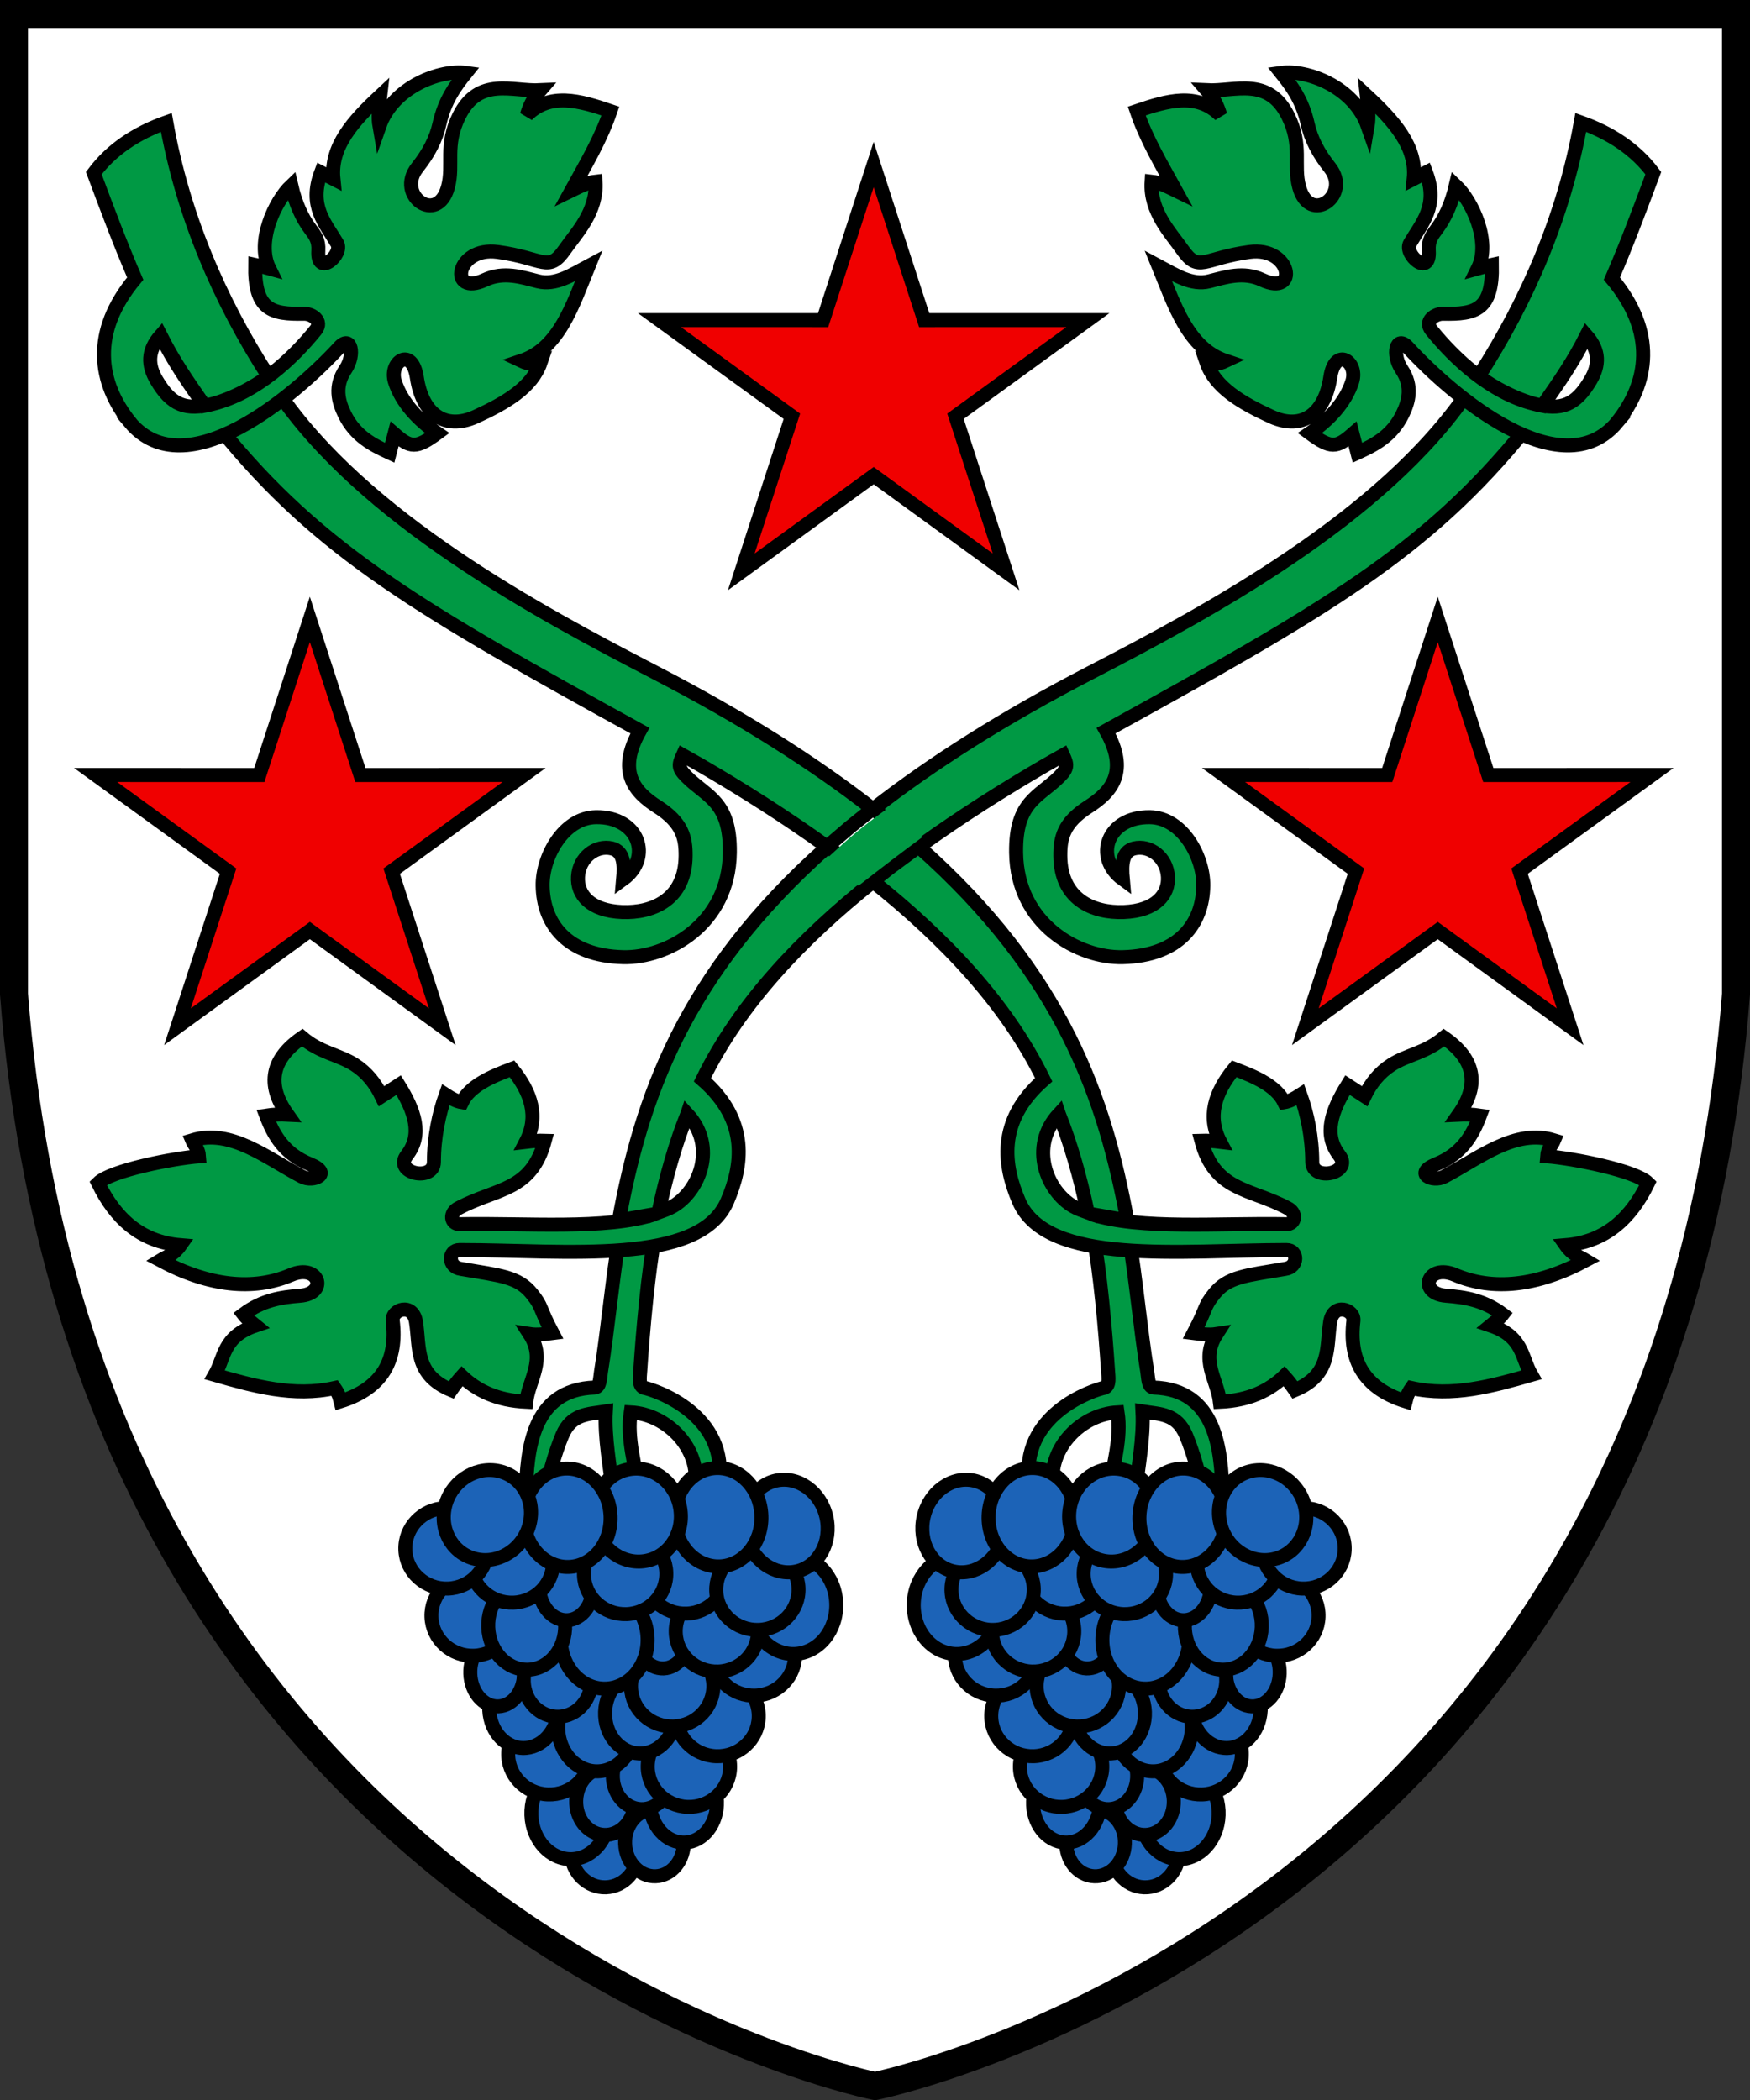 <svg width="500" height="600.1" version="1.0" xml:space="preserve" xmlns="http://www.w3.org/2000/svg" xmlns:cc="http://creativecommons.org/ns#" xmlns:dc="http://purl.org/dc/elements/1.1/" xmlns:rdf="http://www.w3.org/1999/02/22-rdf-syntax-ns#" xmlns:xlink="http://www.w3.org/1999/xlink"><rect width="100%" height="100%" fill="#333333" stroke="none"/><path d="m4 4v280c20 260 236 310 246 312 10-2 226-52 246-312v-280z" fill="#fff" stroke="#000" stroke-width="8"/><g transform="matrix(.481 0 0 .481 692.3 284.2)" stroke="#000" stroke-dashoffset="4.58" stroke-width="8.323"><g fill="#094"><path d="m-1050 141.6c-4.335 23.14-7.374 57.45-8.967 81.62-0.282 4.281-1.043 8.672 1.886 10.2 6.677 1.231 51.39 16.06 44.64 57.82l-13.79-1.077c2.217-20.9-16.65-40.92-38.42-42.09-2.367 15.44 2.614 31.4 5.188 46.83l-15.44 2.297c-1.96-16.29-5.391-34.09-4.539-49.66-10.84 1.71-20.38 1.286-25.85 14.17-4.393 10.35-9.192 27.37-9.943 35.48l-11.7-1c0.726-25.26 3.329-61.72 40.94-62.84 3.272-0.34 3.079-5.628 3.71-9.466 3.85-23.4 6.899-56.6 10.96-80.18zm259.9 0c4.335 23.14 7.374 57.45 8.967 81.62 0.282 4.281 1.043 8.672-1.886 10.2-6.677 1.231-51.39 16.06-44.64 57.82l13.79-1.077c-2.217-20.9 16.65-40.92 38.42-42.09 2.367 15.44-2.614 31.4-5.188 46.83l15.44 2.297c1.96-16.29 5.391-34.09 4.539-49.66 10.84 1.71 20.38 1.286 25.85 14.17 4.393 10.35 9.192 27.37 9.943 35.48l11.7-1c-0.726-25.26-3.329-61.72-40.94-62.84-3.272-0.34-3.079-5.628-3.71-9.466-3.85-23.4-6.899-56.6-10.96-80.18z" stroke-width="8.323"/><path transform="matrix(2.081 0 0 2.081 -1441 -591.4)" d="m250.1 251.8-4.695-3.727-8.344-6.17c-41.42 36.67-53.26 72.29-59.59 106.7l10.31-1.787c-13.99 4.563-36.96 2.49-55.67 2.875-2.691 0.061-3.16-3.304-0.291-4.645 10.81-5.7 20.67-4.739 24.51-19.17-1.739-0.06-3.552 0.102-5.385 0.32 3.74-7.156 1.58-14.07-3.979-20.85-5.752 2.147-12.01 4.804-14.28 9.541-1.478-0.244-2.995-1.045-4.639-2.119-1.958 5.458-3.357 12.1-3.373 19.17-0.013 5.737-11.7 3.22-7.705-1.934 4.597-5.925 2.201-12.68-2.354-20.01l-4.879 3.17c-1.759-3.65-4.193-6.72-7.607-8.934-4.536-2.941-9.818-3.369-15.05-7.797-8.676 5.982-10.4 13.25-4.178 22-1.971-0.097-3.987-0.058-6.1 0.266 2.193 5.832 5.302 10.96 12.48 13.87 6.675 2.704 0.971 5.24-2.227 3.568-10.11-5.287-20.23-13.8-31.4-10.38 0.487 1.188 1.85 2.476 1.982 4.564-7.348 0.56-25.22 4.059-28.81 7.645 4.872 9.995 12.07 16.78 23.5 17.72-1.988 2.829-4.016 3.308-5.713 4.34 13.86 7.393 26.48 8.738 37.3 4.146 7.972-3.38 10.75 5.325 2.543 5.949-5.336 0.406-10.71 1.22-16.15 5.287 1.054 1.37 2.277 2.238 3.465 3.209-9.379 3.164-8.749 9.117-11.63 14.09 11.26 3.238 22.52 6.352 34.21 3.758 1.309 1.874 1.37 2.749 1.652 3.803 12.12-3.785 16.24-11.95 14.92-22.99-0.39-3.251 5.735-5.367 6.637 0.316 1.134 7.146-0.47 15.07 10.03 19.44 0.967-1.396 1.983-2.725 3.084-3.938 4.317 4.125 10.05 6.922 18.36 7.297 0.755-6.366 5.732-11.94 0.939-19.35 2.299 0.352 4.41-5e-3 6.543-0.275-3.962-7.513-2.72-7.288-5.883-11.22-3.953-4.92-9.002-5.167-20.23-7.098-3.826-0.503-3.705-5.425-0.373-5.391 30.53 0.028 68.42 4.653 76.4-13.97 4.215-9.842 6.488-22.73-7.1-34.62 10.59-21.74 28.43-40.41 48.76-56.63zm-53.1 66.45c8.675 9.387 3.353 22.12-4.174 26.4-1.201 0.682-2.633 1.197-4.059 1.715 2.208-10.39 4.969-20.02 8.232-28.11zm52.96-66.45 4.695-3.727 8.344-6.17c41.42 36.67 53.26 72.29 59.59 106.7l-10.31-1.787c13.99 4.563 36.96 2.49 55.67 2.875 2.691 0.061 3.16-3.304 0.291-4.645-10.81-5.7-20.67-4.739-24.51-19.17 1.739-0.06 3.552 0.102 5.385 0.32-3.74-7.156-1.58-14.07 3.979-20.85 5.752 2.147 12.01 4.804 14.28 9.541 1.478-0.244 2.995-1.045 4.639-2.119 1.958 5.458 3.357 12.1 3.373 19.17 0.013 5.737 11.7 3.22 7.705-1.934-4.597-5.925-2.201-12.68 2.354-20.01l4.879 3.17c1.759-3.65 4.193-6.72 7.607-8.934 4.536-2.941 9.818-3.369 15.05-7.797 8.676 5.982 10.4 13.25 4.178 22 1.971-0.097 3.987-0.058 6.1 0.266-2.193 5.832-5.302 10.96-12.48 13.87-6.675 2.704-0.971 5.24 2.227 3.568 10.11-5.287 20.23-13.8 31.4-10.38-0.487 1.188-1.85 2.476-1.982 4.564 7.348 0.56 25.22 4.059 28.81 7.645-4.872 9.995-12.07 16.78-23.5 17.72 1.988 2.829 4.016 3.308 5.713 4.34-13.86 7.393-26.48 8.738-37.3 4.146-7.972-3.38-10.75 5.325-2.543 5.949 5.336 0.406 10.71 1.22 16.15 5.287-1.054 1.37-2.277 2.238-3.465 3.209 9.379 3.164 8.749 9.117 11.63 14.09-11.26 3.238-22.52 6.352-34.21 3.758-1.309 1.874-1.37 2.749-1.652 3.803-12.12-3.785-16.24-11.95-14.92-22.99 0.39-3.251-5.735-5.367-6.637 0.316-1.134 7.146 0.47 15.07-10.03 19.44-0.967-1.396-1.983-2.725-3.084-3.938-4.317 4.125-10.05 6.922-18.36 7.297-0.755-6.366-5.732-11.94-0.939-19.35-2.299 0.352-4.41-5e-3 -6.543-0.275 3.962-7.513 2.72-7.288 5.883-11.22 3.953-4.92 9.002-5.167 20.23-7.098 3.826-0.503 3.705-5.425 0.373-5.391-30.53 0.028-68.42 4.653-76.4-13.97-4.215-9.842-6.488-22.73 7.1-34.62-10.59-21.74-28.43-40.41-48.76-56.63zm53.1 66.45c-8.675 9.387-3.353 22.12 4.174 26.4 1.201 0.682 2.633 1.197 4.059 1.715-2.208-10.39-4.969-20.02-8.232-28.11z" stroke-width="4"/><path transform="matrix(2.081 0 0 2.081 -1441 -591.4)" d="m420 111.9c-24.47 36.24-74.43 63.04-107.8 80.32-25.33 13.1-45.59 26.08-62.1 38.94l6.184 4.951 6.729 5.746 0.098 0.09c11.88-8.547 24.24-16.36 36.37-23.41 1.615-0.904 3.212-1.803 4.787-2.693 1.194 2.625 1.444 3.599-0.951 6.023-5.866 5.937-12.64 7.037-12.46 21.75 0.25 20.59 17.97 30.17 30.45 29.86 16.12-0.396 22.87-9.652 22.98-20.49 0.084-8.108-5.929-19.32-15.22-19.47-12.31-0.198-16.18 11.58-7.758 17.71-0.389-4.267-0.193-7.95 3.221-8.783 4.5-1.099 9.33 2.547 9.66 8.053 0.306 5.101-3.442 9.741-12.59 10.1-8.828 0.346-18.04-3.655-18.12-16.03-0.035-4.943 0.766-9.422 8.051-14.05 6.659-4.233 11.56-10.08 4.996-21.7 62.2-34.29 91.33-50.91 119.9-86.31zm-340 0c24.47 36.24 74.43 63.04 107.8 80.32 25.33 13.1 45.59 26.08 62.1 38.94l-6.184 4.951-6.729 5.746-0.098 0.09c-11.88-8.547-24.24-16.36-36.37-23.41-1.615-0.904-3.212-1.803-4.787-2.693-1.194 2.625-1.444 3.599 0.951 6.023 5.866 5.937 12.64 7.037 12.46 21.75-0.25 20.59-17.97 30.17-30.45 29.86-16.12-0.396-22.87-9.652-22.98-20.49-0.084-8.108 5.929-19.32 15.22-19.47 12.31-0.198 16.18 11.58 7.758 17.71 0.389-4.267 0.193-7.95-3.221-8.783-4.5-1.099-9.33 2.547-9.66 8.053-0.306 5.101 3.442 9.741 12.59 10.1 8.828 0.346 18.04-3.655 18.12-16.03 0.035-4.943-0.766-9.422-8.051-14.05-6.659-4.233-11.56-10.08-4.996-21.7-62.2-34.29-91.33-50.91-119.9-86.31z" stroke-width="4"/><path d="m-478.8-339.9c-32.97 39.21-97.73-15.8-124.3-44.7-6.903-7.512-9.584 4.27-3.629 13.15 6.738 10.04 4.274 19.08 0.464 26.83-6.381 12.98-16.82 18.17-26.71 22.71l-2.872-11.12c-9.497 8.304-12.87 8.714-25.41-0.498 11.21-7.61 21.33-18.37 25.19-30.68 3.708-11.8-10.19-21.26-13.04-2.438-3.21 21.24-16.23 31.66-34.87 23.36-17.73-8.143-33.58-17.31-38.7-32.32 3.322 1.223 7.047 1.231 11.47-0.869-22.42-7.487-30.41-32.92-39.97-56.4 9.966 5.308 19.74 11.74 30.11 9.122 9.753-2.461 20.32-6.068 31.51-0.852 21.92 10.21 17.61-19.99-7.571-16.59-27.43 3.706-30.05 12.68-39.91-1.473-6.854-9.844-19.36-22.48-18.21-40.28 5.143 0.545 9.723 3.037 14.37 5.296-8.557-15.52-17.69-30.87-23.2-47.23 18.29-6.219 35.84-11.26 49.6 2.39-1.528-5.201-3.692-9.864-7.935-14.74 16.75 0.821 36.45-8.388 48.21 15.27 8.775 17.64 2.999 28.9 6.612 42.2 6.26 23.05 31.21 4.825 18.18-11.59-6.827-8.594-11.11-16.94-13.1-25.78-3.118-13.88-9.147-22.21-15.74-30.41 15.2-2.112 43.15 8.18 51.36 31.57 0.823-4.762 0.341-11.16-0.446-17.93 15.82 14.74 29.75 29.97 27.78 49.28l7.323-3.754c7.568 19.97-2.576 30.14-9.558 42.08-3.833 6.553 12.21 20.55 11.19 4.298-0.381-6.073 1.905-9.028 4.904-13.03 4.706-6.275 8.612-14.7 11.15-25.59 9.752 9.217 20.98 33.29 13.13 49.16 3.344-0.945 6.556-1.673 8.329-2.052 0.483 26.73-9.539 29.43-28.98 29.03-4.765-0.097-11.37 4.295-6.966 9.738 13.91 17.19 35.28 37.18 60.78 43.73 16.5 4.239 24.93 0.976 33.77-14.01 5.187-8.795 5.605-17.39-2.442-26.52-8.012 15.81-15.36 26.27-26.09 41.74-14.2-2.577-30.11-11.59-37.94-17.54 29.2-45.3 50.86-95.83 60.65-150.8 18.07 6.422 32.67 16.23 43.07 30.15-8.188 22.02-15.94 42.62-24.6 62.64 26.66 31.93 21.86 61.89 2.985 85.45zm-883.2 0c32.97 39.21 97.73-15.8 124.3-44.7 6.903-7.512 9.584 4.27 3.628 13.15-6.738 10.04-4.274 19.08-0.464 26.83 6.381 12.98 16.82 18.17 26.71 22.71l2.872-11.12c9.497 8.304 12.87 8.714 25.41-0.498-11.21-7.61-21.33-18.37-25.19-30.68-3.708-11.8 10.19-21.26 13.04-2.438 3.21 21.24 16.23 31.66 34.87 23.36 17.73-8.143 33.58-17.31 38.7-32.32-3.322 1.223-7.047 1.231-11.47-0.869 22.42-7.487 30.41-32.92 39.97-56.4-9.966 5.308-19.74 11.74-30.11 9.122-9.753-2.461-20.32-6.068-31.51-0.852-21.92 10.21-17.61-19.99 7.571-16.59 27.43 3.706 30.05 12.68 39.91-1.473 6.854-9.844 19.36-22.48 18.21-40.28-5.143 0.545-9.723 3.037-14.37 5.296 8.557-15.52 17.69-30.87 23.2-47.23-18.29-6.219-35.84-11.26-49.6 2.39 1.528-5.201 3.692-9.864 7.935-14.74-16.75 0.821-36.45-8.388-48.21 15.27-8.775 17.64-2.999 28.9-6.612 42.2-6.26 23.05-31.21 4.825-18.18-11.59 6.827-8.594 11.11-16.94 13.1-25.78 3.118-13.88 9.147-22.21 15.74-30.41-15.2-2.112-43.15 8.18-51.36 31.57-0.823-4.762-0.341-11.16 0.446-17.93-15.82 14.74-29.75 29.97-27.78 49.28l-7.323-3.754c-7.568 19.97 2.576 30.14 9.558 42.08 3.833 6.553-12.21 20.55-11.19 4.298 0.381-6.073-1.905-9.028-4.904-13.03-4.706-6.275-8.612-14.7-11.15-25.59-9.752 9.217-20.98 33.29-13.13 49.16-3.344-0.945-6.556-1.673-8.329-2.052-0.483 26.73 9.539 29.43 28.98 29.03 4.765-0.097 11.37 4.295 6.966 9.738-13.91 17.19-35.28 37.18-60.78 43.73-16.5 4.239-24.93 0.976-33.77-14.01-5.187-8.795-5.604-17.39 2.442-26.52 8.012 15.81 15.36 26.27 26.09 41.74 14.2-2.577 30.11-11.59 37.94-17.54-29.2-45.3-50.86-95.83-60.65-150.8-18.07 6.422-32.67 16.23-43.07 30.15 8.188 22.02 15.94 42.62 24.6 62.64-26.66 31.93-21.86 61.89-2.985 85.45z" stroke-width="8.323"/></g><g fill="#f00000" stroke-width="8.323"><path d="m-793.1-400.7-97.22 0.019-30.02-92.44-30.02 92.44-97.22-0.019 78.67 57.11-30.06 92.42 78.64-57.14 78.64 57.14-30.06-92.42z"/><path d="m-1128-130.5-97.22 0.021-30.02-92.44-30.02 92.44-97.22-0.021 78.67 57.11-30.06 92.42 78.64-57.14 78.64 57.14-30.06-92.42zm415.5 0 97.22 0.021 30.02-92.44 30.02 92.44 97.22-0.021-78.67 57.11 30.06 92.42-78.64-57.14-78.64 57.14 30.06-92.42z"/></g></g><path d="m263.5 239.2c-2.269-1.952-2.347-3.185-4.623-5.129l-4.948-3.345c-9.931 7.081-13.42 10.76-17.44 14.32l0.487 7.573 8.471 0.331c5.235-4.115 13.06-10.09 18.05-13.75z" fill="#094"/><g id="g9023" transform="matrix(2.343 0 0 2.343 5.341 4.767)" fill="#1c63b7" stroke="#000" stroke-dashoffset="4.58"><ellipse transform="matrix(-.999 .036 .036 .999 0 0)" cx="-63.37" cy="226.2" rx="4.121" ry="4.421" stroke-width="1.707"/><ellipse transform="matrix(-.999 .036 .036 .999 0 0)" cx="-69.48" cy="225.4" rx="3.575" ry="4.094" stroke-width="1.707"/><ellipse transform="matrix(-.999 .036 .036 .999 0 0)" cx="-59.35" cy="221.5" rx="4.749" ry="5.54" stroke-width="1.707"/><ellipse transform="matrix(-.999 .036 .036 .999 0 0)" cx="-73.19" cy="220.6" rx="4.094" ry="4.913" stroke-width="1.707"/><ellipse transform="rotate(2.072)" cx="79.38" cy="214.9" rx="3.575" ry="4.094" stroke-width="1.707"/><ellipse transform="rotate(2.072)" cx="83.73" cy="211.6" rx="3.575" ry="4.094" stroke-width="1.707"/><ellipse transform="rotate(2.072)" cx="89.39" cy="210.3" rx="5.022" ry="4.913" stroke-width="1.707"/><ellipse transform="rotate(2.072)" cx="72.33" cy="209.4" rx="5.022" ry="4.913" stroke-width="1.707"/><ellipse transform="matrix(-.999 .036 .036 .999 0 0)" cx="-62.94" cy="211.1" rx="4.694" ry="5.349" stroke-width="1.707"/><ellipse transform="rotate(2.072)" cx="83.25" cy="204" rx="4.312" ry="4.913" stroke-width="1.707"/><ellipse transform="rotate(2.072)" cx="92.66" cy="204" rx="5.022" ry="4.913" stroke-width="1.707"/><ellipse transform="rotate(2.072)" cx="69.02" cy="203.8" rx="4.23" ry="4.967" stroke-width="1.707"/><ellipse transform="matrix(-.999 .036 .036 .999 0 0)" cx="-72.33" cy="206.4" rx="5.022" ry="4.913" stroke-width="1.707"/><ellipse transform="matrix(-.999 .036 .036 .999 0 0)" cx="-51.05" cy="204" rx="3.275" ry="4.094" stroke-width="1.707"/><ellipse transform="matrix(-.999 .036 .036 .999 0 0)" cx="-58.38" cy="205.2" rx="4.121" ry="4.421" stroke-width="1.707"/><ellipse transform="matrix(-.999 .036 .036 .999 0 0)" cx="-71.35" cy="200.1" rx="3.275" ry="4.094" stroke-width="1.707"/><ellipse transform="matrix(-.999 .036 .036 .999 0 0)" cx="-82.43" cy="203" rx="5.022" ry="4.913" stroke-width="1.707"/><ellipse transform="matrix(-.999 .036 .036 .999 0 0)" cx="-78.02" cy="199.9" rx="5.022" ry="4.913" stroke-width="1.707"/><ellipse transform="matrix(-.999 .036 .036 .999 0 0)" cx="-64.25" cy="200.4" rx="5.295" ry="6.004" stroke-width="1.707"/><ellipse transform="matrix(-.999 .036 .036 .999 0 0)" cx="-48.31" cy="196.9" rx="5.022" ry="4.913" stroke-width="1.707"/><ellipse transform="matrix(-.999 .036 .036 .999 0 0)" cx="-54.86" cy="198.4" rx="4.694" ry="5.349" stroke-width="1.707"/><ellipse transform="matrix(-.999 .036 .036 .999 0 0)" cx="-87.4" cy="197" rx="5.295" ry="6.004" stroke-width="1.707"/><ellipse transform="matrix(-.999 .036 .036 .999 0 0)" cx="-74.41" cy="192.7" rx="5.022" ry="4.913" stroke-width="1.707"/><ellipse transform="matrix(-.999 .036 .036 .999 0 0)" cx="-83.14" cy="195" rx="5.022" ry="4.913" stroke-width="1.707"/><ellipse transform="matrix(-.999 .036 .036 .999 0 0)" cx="-59.83" cy="193.8" rx="3.275" ry="4.094" stroke-width="1.707"/><ellipse transform="matrix(-.999 .036 .036 .999 0 0)" cx="-67.09" cy="192.5" rx="5.022" ry="4.913" stroke-width="1.707"/><ellipse transform="matrix(-.999 .036 .036 .999 0 0)" cx="-53.34" cy="190.6" rx="5.022" ry="4.913" stroke-width="1.707"/><ellipse transform="matrix(-.999 .036 .036 .999 0 0)" cx="-45.42" cy="188.6" rx="5.022" ry="4.913" stroke-width="1.707"/><ellipse transform="matrix(-.975 .221 .222 .975 0 0)" cx="-50.41" cy="200.2" rx="5.023" ry="5.676" stroke-width="1.707"/><ellipse transform="matrix(-.999 .036 .036 .999 0 0)" cx="-78.66" cy="186" rx="5.295" ry="6.004" stroke-width="1.707"/><ellipse transform="matrix(-.992 .125 .135 .991 0 0)" cx="-50.1" cy="190.7" rx="5.292" ry="5.68" stroke-width="1.707"/><ellipse transform="matrix(-.999 .036 .036 .999 0 0)" cx="-60.27" cy="185.4" rx="5.295" ry="6.004" stroke-width="1.707"/><ellipse transform="matrix(-.984 -.176 -.214 .977 0 0)" cx="-95.03" cy="169.9" rx="5.273" ry="5.537" stroke-width="1.708"/></g><use transform="matrix(-1 0 0 1 500 0)" width="100%" height="100%" xlink:href="#g9023"/></svg>
